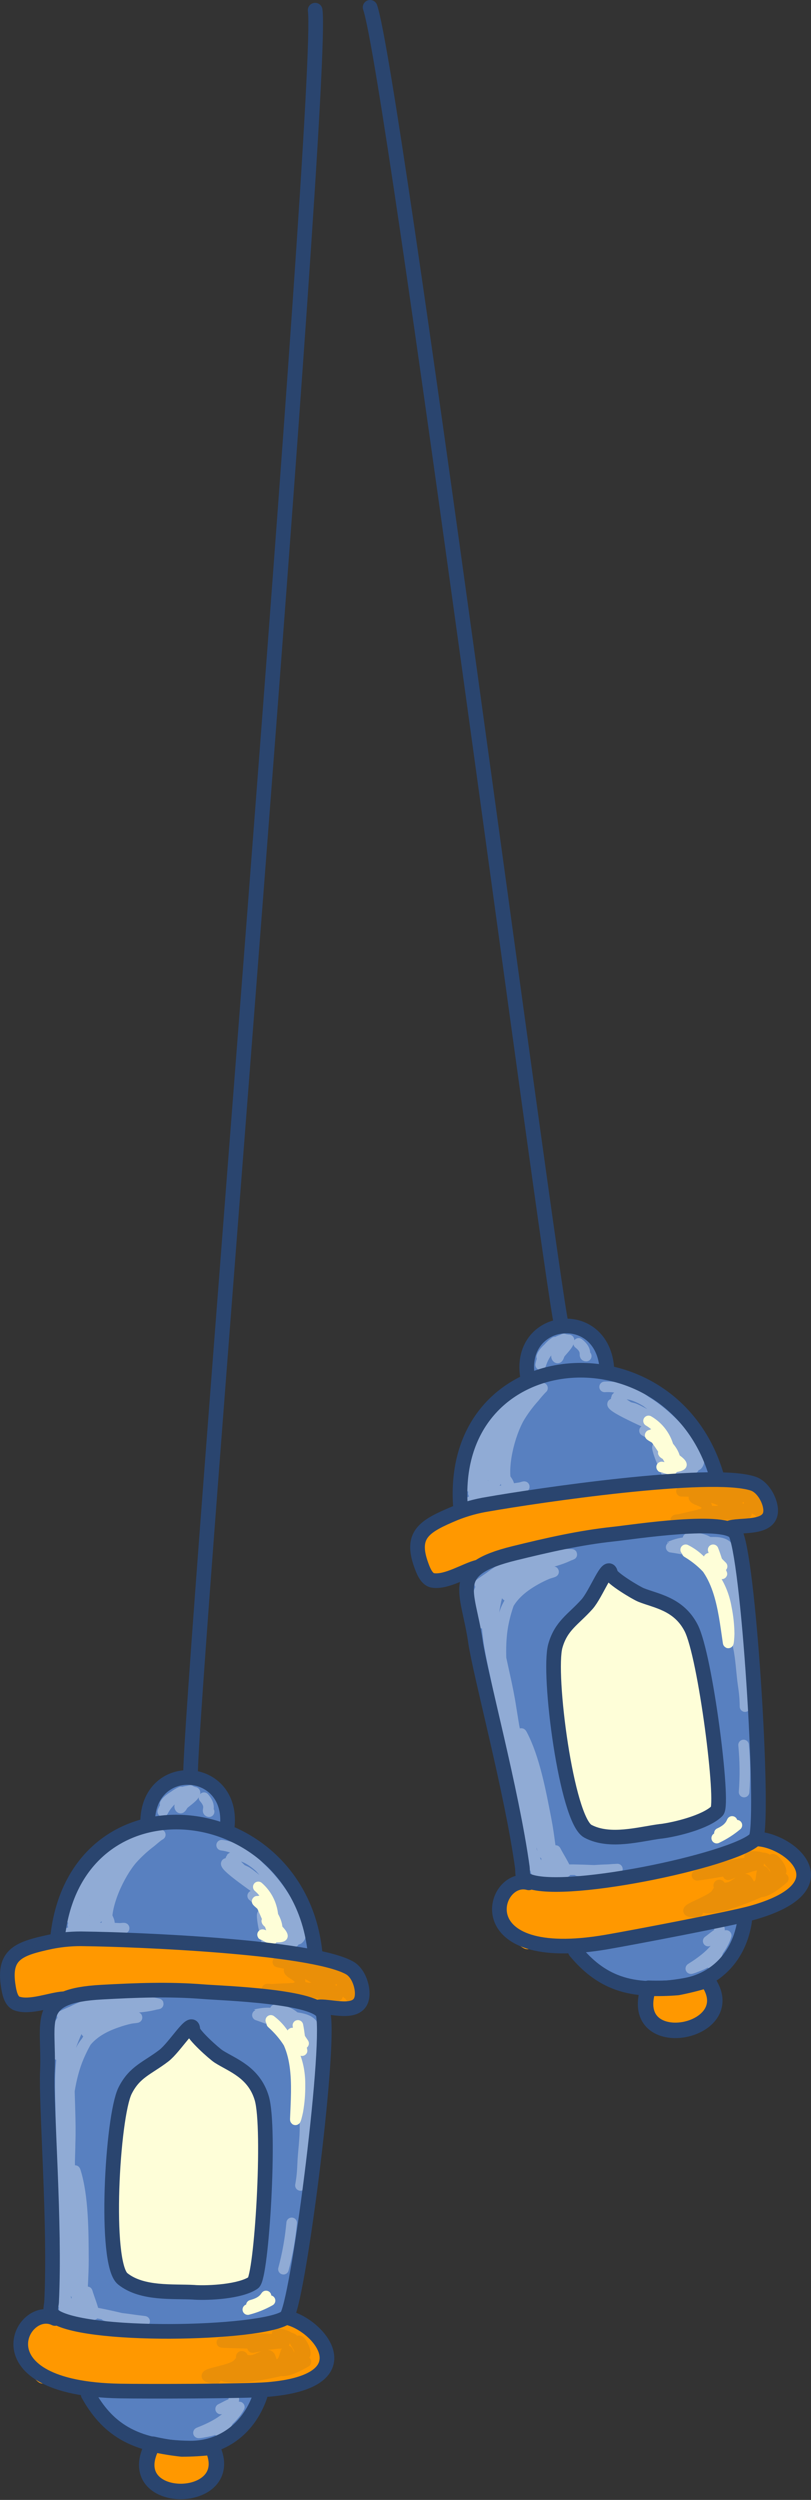 <?xml version="1.0" encoding="utf-8"?>
<svg xmlns="http://www.w3.org/2000/svg" width="319" height="983" viewBox="0 0 319 983" fill="none">
<rect x="0" y="0" width="319" height="983" fill="#333333" stroke="none"/>
<g clip-path="url(#clip0_310_220)">
<path fill-rule="evenodd" clip-rule="evenodd" d="M208.28 740.19C208.28 740.19 188.64 747.46 203.92 760.8C208.92 765.13 217 765.96 222.75 765.18C229.12 764.32 236.68 784.04 267.64 780.6C290.56 778.04 291.56 753.43 297.34 751.85C311.24 748.08 310.4 745.1 313.19 742.03C321.96 732.37 305.31 726.56 300.44 724.29C299.18 723.71 297.71 633.88 289.78 604.88C288.55 600.39 297.54 599.46 301.16 599.4C304.78 599.34 304.38 578.03 282.5 582.73C279.7 583.33 276.64 547.73 240.38 539.67C236.06 538.67 240.38 519.18 220.92 521.51C203.32 523.62 210.45 541.56 207.49 542.98C184.06 554.21 180.35 577.39 181.6 593.35C181.92 597.35 171.14 597.46 166.34 602.89C163.41 606.2 167 621.96 172.88 621.13C182.36 619.88 187.18 617.58 187.18 617.58L183.44 626.75L208.29 740.19H208.28Z" fill="#5880C0"/>
<path fill-rule="evenodd" clip-rule="evenodd" d="M207.92 739.88C207.92 739.88 188.29 747.16 203.56 760.49C208.56 764.83 216.64 765.66 222.39 764.88C228.76 764.02 291.2 753.12 296.99 751.55C310.88 747.77 310.04 744.8 312.83 741.73C321.6 732.07 304.95 726.25 300.09 723.99C299.48 723.7 277.99 732.4 255.58 736.36C232.18 740.49 207.92 739.88 207.92 739.88Z" fill="#FF9800"/>
<path fill-rule="evenodd" clip-rule="evenodd" d="M292.18 600.33C292.18 600.33 314.6 598.33 298.05 585.12C292.66 580.82 281.05 579.78 274.75 580.62C267.75 581.55 198.59 589.16 192.26 590.79C177.06 594.71 170.88 598.23 167.84 601.35C163.31 606 166.68 622.58 172.3 621.45C177.24 620.45 200.91 609.1 234.7 603.93C253.718 601.051 272.951 599.847 292.18 600.33Z" fill="#FF9800"/>
<path d="M191.31 621.24C190.31 625.02 190.13 628.86 189.71 632.73C189.54 634.32 188.98 639.07 189.08 637.47C189.3 633.7 192.23 623.1 191.49 622.47C190.02 621.2 188.24 626.23 188.15 626.88C187.64 630.55 189.01 634.73 189.98 638.29C190.1 638.73 189.49 636.47 189.06 633.5C188.729 630.301 189.286 627.073 190.67 624.17C191.95 621.32 194.09 619.57 196.67 617.92C197.67 617.25 200.86 615.28 199.98 616.17C197.38 618.83 192.3 620.95 188.98 622.76C187.73 623.44 191.25 621.07 192.42 620.27C194.498 618.678 196.694 617.247 198.99 615.99C200.23 615.335 201.552 614.847 202.92 614.54C199.2 619.54 196.48 623.14 195.1 629.37C194.59 631.69 194.27 634.05 193.82 636.37C193.64 637.3 193.3 640.11 193.21 639.16C191.73 622.51 196.21 621.29 208.53 614.39C210.53 613.25 216.99 609.06 219.29 609.3C219.63 609.3 217.93 610.51 213.89 612.59C211 614.07 208.03 614.59 205.09 615.8C204.53 616.03 206.55 616.04 211.53 615.27C214.651 614.794 217.721 614.028 220.7 612.98C221.776 612.597 222.831 612.156 223.86 611.66C224.19 611.51 225.22 611.24 224.86 611.2C220.681 610.97 216.495 611.54 212.53 612.88C207.8 614.28 200.83 615 197.19 618.65C187.41 628.46 192.65 648.25 195.09 659.87C196.61 667.12 197.59 674.38 199.36 681.59C199.824 683.799 200.425 685.976 201.16 688.11C201.55 689.25 202.39 692.67 202.46 691.47C203.59 672.47 191.76 653.95 193.69 634.85C193.81 633.75 194.3 636.98 194.51 638.06C195.06 640.75 195.36 643.48 195.87 646.17C197.46 654.66 199.71 662.96 201 671.52C201.24 673.07 202.07 678.19 202.32 679.66C202.53 680.89 203.2 684.58 203.01 683.34C200.63 668.07 193.33 649.65 198.53 634.07C200.48 628.22 205.1 624.35 210.31 621.37C211.923 620.442 213.593 619.617 215.31 618.9C216.06 618.58 218.4 618.02 217.58 618.01C212.638 617.986 207.857 619.764 204.13 623.01C202.39 624.53 198.94 627.81 199.28 627.32C201.47 624.16 204.33 621.75 207.28 619.26C208.16 618.52 209.06 617.79 209.95 617.06C210.55 616.55 212.44 615.13 211.79 615.57C209.09 617.43 206.45 619.37 203.79 621.3C202.5 622.24 198.43 624.55 199.98 624.19C202.084 623.646 204.077 622.739 205.87 621.51C206.81 620.92 209.58 619.08 208.57 619.51C202.36 622.33 199.5 631.4 198.16 637.51C194.37 654.71 200.89 678.89 205.16 695.89C206.95 703.07 208.39 710.33 210.24 717.49C210.92 720.14 211.98 722.69 212.83 725.29C213.19 726.41 214.1 729.83 213.89 728.67C211.89 717.78 208.61 707.1 207.14 696.13C206.71 692.96 206.22 689.83 205.71 686.67C205.46 685.1 204.53 680.5 205.28 681.91C210.28 691.23 212.78 705 214.81 715.41C215.45 718.7 215.91 722.06 216.36 725.41C216.67 727.68 216.65 727.52 216.99 729.62C217.1 730.33 217.65 732.37 217.33 731.73C212.6 722.17 208.93 711.87 204.43 702.15C202.866 698.83 201.714 695.33 201 691.73C200.76 690.49 200.22 686.73 200.22 688.01C200.22 698.19 204.88 709.37 207.54 719.18C208.268 722.279 208.816 725.418 209.18 728.58C209.45 730.41 209.75 732.3 210.18 734.11C210.206 734.192 210.226 734.275 210.24 734.36C209.85 732.91 207.42 726.71 208.24 725.68C208.63 725.18 208.75 726.83 208.99 727.41C209.93 729.71 210.77 732.07 211.84 734.32C211.84 734.32 213.47 737.2 213.49 737.19C215.36 734.93 214.94 730.3 214.95 727.65C214.95 724.82 214.95 724.99 214.82 722.33C214.82 721.97 214.62 720.96 214.82 721.25C216.36 723.54 216.48 728.5 217.25 731.25C217.64 732.66 218.35 737.36 218.61 735.95C218.803 734.214 218.857 732.465 218.77 730.72C218.77 729.72 218.22 726.93 218.63 727.81C219.32 729.29 222.63 734.5 222.75 735.81C222.85 736.81 215.98 736.64 215.38 736.6C214.78 736.56 211.54 736.47 210.87 735.86C210.2 735.25 212.63 735.86 213.51 735.86C214.964 735.883 216.416 735.979 217.86 736.15C218.66 736.24 221.01 736.82 220.24 736.59C212.91 734.42 232.42 735.41 233.24 735.43C234.95 735.43 226.39 735.61 228.1 735.64C231.43 735.7 234.7 735.32 238.02 735.21C239.08 735.21 240.14 735.11 241.2 735.03C241.73 735.03 243.33 734.88 242.8 734.97C237.679 735.879 232.458 736.087 227.28 735.59M209.93 547.69C195.47 548.31 188.15 572.94 188.54 584.69C188.412 583.957 188.349 583.214 188.35 582.47C188.305 580.985 188.352 579.499 188.49 578.02C188.794 574.283 189.87 570.65 191.65 567.35C194.376 562.184 198.17 557.657 202.78 554.07C203.21 553.75 210.94 549.62 207.92 549.51C195.92 549.08 183.1 573.45 184.75 584.51C184.75 584.57 186.75 580.51 186.75 580.51C187.63 578.37 188.26 576.11 188.94 573.91C189.24 572.91 189.94 570 189.87 571.01C189.62 574.62 188.69 578.43 188.28 582.06C188.16 583.06 188.1 584.06 187.97 585.06C187.89 585.63 187.43 587.26 187.7 586.76C192.2 577.95 193.38 568.46 199.04 560.01C201.04 557.01 202.7 554.47 205.53 552.29C206.694 551.414 207.906 550.603 209.16 549.86C209.44 549.69 210.23 549.13 210 549.36C203.205 556.187 198.191 564.58 195.4 573.8C195 575.13 193.4 581.06 194.18 581.93C194.69 582.5 194.68 580.5 194.94 579.79C195.63 577.88 196.36 575.98 197.04 574.07C197.42 572.99 197.75 569.7 198.04 570.79C198.85 573.37 197.65 576.79 197.98 579.55C198.2 581.4 201.04 583.3 199.92 584.78C198.04 587.27 193.15 588.1 190.33 588.86C188.71 589.3 187.1 589.75 185.51 590.27C185.42 590.27 185.18 590.4 185.25 590.35C187.781 588.934 190.157 587.259 192.34 585.35C194.28 583.48 195.34 582.44 195.09 582.63C193.58 583.75 188.32 587.71 186.2 587.16C186.2 587.16 187.2 578.25 187.76 579.02C191.34 583.78 189.28 586.94 195.1 586.46C197.38 586.28 199.6 585.75 201.84 585.37C202.74 585.23 203.64 585.12 204.54 584.98C205.08 584.89 206.6 584.34 206.16 584.67C204.82 585.67 200.49 587.51 199.58 585.06C196.82 577.63 200.51 563.73 204.42 557.15C206.095 554.414 208.02 551.84 210.17 549.46C211.128 548.243 212.145 547.075 213.22 545.96C213.22 545.96 213.45 545.8 213.38 545.81C212.052 546.239 210.755 546.76 209.5 547.37M218.26 527.76C216.298 529.11 214.742 530.97 213.76 533.14C213.27 534.14 212.36 537.55 212.76 536.46C213.675 533.517 215.41 530.894 217.76 528.9C218.541 528.264 219.385 527.712 220.28 527.25C220.75 526.98 222.23 526.25 221.76 526.58C219.967 527.644 218.264 528.855 216.67 530.2C216.05 530.73 214.32 532.4 214.8 531.75C215.785 530.532 216.993 529.514 218.36 528.75C219.607 527.941 221.005 527.393 222.47 527.14C222.92 527.08 223.83 526.56 223.83 527.01C223.83 528.59 221.15 531.01 220.26 532.28C219.88 532.81 219.66 534.33 219.17 533.9C217.46 532.38 224.05 527.69 224.03 527.66C222.25 524.33 214.03 530.36 213.09 533.5" stroke="#90ABD5" stroke-width="4.16" stroke-linecap="round" stroke-linejoin="round"/>
<path d="M237.82 545.34C247.47 544.71 255.28 551.53 261.87 557.79C267.5 563.14 272.3 568.07 271.4 568.4C269.85 568.97 265.13 565.07 263.81 564.22C260.01 561.74 242.71 554.78 241.01 552.32C240.46 551.52 243.01 552.32 243.94 552.5C244.36 552.57 248.75 553.64 249.04 553.72C252.32 554.61 278.96 569.98 274.39 575.94C273.76 576.78 272.73 574.66 271.93 573.99C267 569.81 262.93 564.4 257.86 560.45C254.92 558.17 242.17 550.01 242.27 549.88C248.71 541.01 277.08 568.71 273.22 574.3C270.97 577.53 264.33 578.47 261.16 576.13C260.52 575.66 258.16 569.13 258.65 569.05C260.49 568.77 263.4 571.18 264.79 572.16C265.79 572.91 269.13 574.81 267.91 574.42C265.57 573.68 263.59 571.93 261.69 570.42C261.09 569.96 259.35 568.52 259.92 569.01C260.92 569.92 263.59 573.01 263.03 571.77C261.97 569.36 259.26 566.77 257.38 564.9C256.193 563.964 254.893 563.181 253.51 562.57C259.531 565.989 265.341 569.766 270.91 573.88C271.03 573.97 272.84 575.1 272.84 575.11C271.84 577.04 268.07 577.67 266.06 578.22C264.85 578.55 261.06 579.03 262.32 578.79C265.786 578.044 269.302 577.556 272.84 577.33M227.6 528.23C231.52 531.23 229.26 533.23 230.6 533.23M270.6 604.95C276.89 604.15 280.6 606.54 283.37 611.81C283.49 612.04 283.85 612.72 283.71 612.5C282.07 610.01 278.15 605.93 274.65 606.08C272.86 606.16 277.88 607.84 279.05 609.21C279.983 610.391 280.826 611.642 281.57 612.95C282.05 613.73 283.25 616.2 282.98 615.32C282.23 612.87 277.66 609.25 279.98 608.22C281.66 607.49 285.49 611.68 285.21 609.87C285.1 609.09 283.63 607.4 284.37 607.67C290.24 609.74 291.37 628.67 291.96 633.73C292.31 636.75 292.46 639.79 292.41 642.83C292.41 643.52 292.6 645.55 292.41 644.88C289.96 634.88 287.59 624.61 286.65 614.34C286.54 613.14 286.65 608.34 285.65 607.65C282.27 605.22 277.41 607.55 274.18 605.6C272.64 604.67 278.04 606.12 279.24 607.45C281.12 609.53 282.14 612.57 283.36 615.07C286.47 621.46 287.87 628.32 288.99 635.29C289.54 638.7 289.82 642.09 290.1 645.52C290.093 645.657 290.093 645.793 290.1 645.93C289.81 635.52 286.79 621.93 279.22 614.16C276.806 611.827 273.778 610.229 270.49 609.55C267.6 608.86 263.26 608.29 263.29 608.28C285.49 598.35 287.29 632.95 290.42 647.59C291.49 652.59 291.6 657.65 292.34 662.68C292.61 664.46 292.82 666.21 292.94 668.01C293 669.01 293.08 671.95 293.04 670.96C292.94 668.62 292.8 638.05 292.04 649.12" stroke="#90ABD5" stroke-width="4.16" stroke-linecap="round" stroke-linejoin="round"/>
<path d="M280.51 609.39C281.73 612.39 282.51 615.65 283.82 618.58C284.82 620.88 279.99 609.32 280.63 611.75C281.06 613.4 285.13 616.83 283.78 615.75C280.78 613.45 277.07 611.24 279.78 614.01C281.09 615.35 281.65 617.16 282.35 618.85M255.1 558.72C257.111 559.89 258.859 561.461 260.235 563.337C261.612 565.212 262.587 567.351 263.1 569.62C263.1 569.77 263.55 571.53 263.54 571.54C263.28 571.54 258.64 566.33 258.02 565.83C257.4 565.33 255.07 564.15 255.91 564.34C259.7 565.19 264.14 568.97 265.33 572.81C265.77 574.23 259.66 571.01 261.14 571.21C262.31 571.37 267.73 574.63 268.04 575.89C268.21 576.59 263.31 577.22 262.57 577.18C261.83 577.14 259.57 576.67 260.32 576.88C260.42 576.88 264.21 577.99 264.32 577.88C266.39 576.05 251.13 556.93 258.87 566.81C259.559 567.764 260.177 568.767 260.72 569.81M289.85 717.69C287.534 719.64 284.98 721.29 282.25 722.6C282.15 722.65 281.82 722.83 281.93 722.76C283.573 721.804 285.063 720.608 286.35 719.21C286.947 718.241 287.487 717.24 287.97 716.21C287.05 718.5 285.19 719.83 282.97 720.85M269.71 609.39C283.04 616.13 284.41 632.46 286.39 645.8C286.56 646.91 286.79 643.58 286.81 642.46C286.763 639.023 286.395 635.598 285.71 632.23C284.01 622.56 278.64 615.46 270.29 610.4" stroke="#FEFED8" stroke-width="4.16" stroke-linecap="round" stroke-linejoin="round"/>
<path d="M292.48 686.15C293.081 692.303 293.148 698.496 292.68 704.66M282.98 758.49C283.31 762.15 283.36 767.74 280.56 770.63C276.13 775.19 284.02 765.55 284.98 762.84C285.19 762.27 285.44 761.71 285.64 761.12C285.75 760.79 285.43 761.8 285.3 762.12C283.65 766.18 280.3 770.67 276.12 772.49C274.78 773.08 270.71 774.66 271.96 773.89C275.53 771.67 283.76 766.1 283.57 760.74C283.57 760.48 278.38 765.53 281.64 761.65C284.14 758.65 279.64 762.5 278.56 763.25" stroke="#90ABD5" stroke-width="4.16" stroke-linecap="round" stroke-linejoin="round"/>
<path d="M231.23 744.1C223.83 744.76 216.76 743.86 209.39 744.1C207.03 744.18 205.98 745.1 204.5 747.01C203.75 747.96 201.8 750.91 202.8 750.22C207.08 747.22 208.34 746.53 213.89 746.78C215.904 746.875 217.909 747.112 219.89 747.49C214.67 747.8 208.52 744.1 203.65 747.49C201.83 748.75 201.41 751.49 201.54 753.49C201.671 754.656 201.881 755.812 202.17 756.95C201.7 754.6 200.7 751.45 201.64 749.07C202.16 747.75 205.11 747.07 204.43 745.87C203.94 744.99 199.57 746.5 198.99 747.24C193.94 753.64 206.5 765.01 207.54 764.36C208.58 763.71 201.61 753.55 208.48 749.36C209.66 748.63 206.63 751.69 206.6 753.08C206.632 754.137 206.873 755.176 207.309 756.139C207.745 757.102 208.367 757.969 209.14 758.69C209.58 759.16 210.47 760.59 210.6 759.96C211.12 757.38 209.9 754.53 210.88 751.81C211.564 750.309 212.528 748.951 213.72 747.81C212.53 749.93 210.58 752.09 211.51 754.7C213.32 759.7 217.38 761.34 222.22 762.19C223.755 762.444 225.305 762.595 226.86 762.64C227.41 762.64 229.05 762.89 228.51 762.79C225.91 762.26 223.24 762.06 220.6 761.79C219.72 761.69 221.53 762.64 220.78 762.66C219.173 762.692 217.565 762.608 215.97 762.41C215.09 762.32 216.97 762.29 221.77 762.33C224.914 762.48 228.065 762.33 231.18 761.88C232.43 761.65 236.18 760.88 234.89 761.01C231.915 761.218 228.926 760.982 226.02 760.31C224.95 760.06 223.9 759.79 222.83 759.57C222.4 759.48 221.15 759.46 221.56 759.31C226.02 757.76 232.56 758.98 237.42 758.14M182.47 600.61C177.68 603.84 178.02 607.25 179.28 611.9C179.45 612.53 178.53 610.8 178.28 610.18C177.777 608.956 177.686 607.601 178.02 606.32C178.71 604.19 181.87 601.71 181.72 601.65C176.38 599.18 167.72 605.34 168.66 611.38C169.1 613.442 170.281 615.271 171.98 616.52C172.81 617.14 171.88 614.44 171.98 613.41C172.094 611.566 172.516 609.754 173.23 608.05C173.83 606.672 174.617 605.383 175.57 604.22C175.928 603.752 176.319 603.311 176.74 602.9C174.54 605.74 172.86 608.24 174.74 611.75C175.738 613.681 177.349 615.225 179.32 616.14C179.39 616.14 179.61 616.26 179.53 616.24C178.23 615.89 175.41 613 175.72 613.65C176.5 615.3 177.9 615.97 179.6 616.43C182.52 617.21 177.21 614.31 176.6 613C174.02 607 180.84 602.07 185.71 600.26C187.38 599.64 189.04 598.98 190.71 598.35C191.51 598.04 193.96 597.46 193.1 597.35C190.35 597.05 187.17 598.04 184.54 598.75C183.48 599.03 180.41 600.1 181.33 599.49C185.25 596.9 190.66 596.14 195.23 595.18C197.59 594.69 199.9 594.05 202.23 593.36L202.48 593.28C197.7 594.28 185.73 595.47 182.23 599.78C177.58 605.49 181.98 613.23 175.3 616" stroke="#FF9800" stroke-width="4.16" stroke-linecap="round" stroke-linejoin="round"/>
<path d="M272.38 586.52C277.77 586.73 282.79 588.35 288.08 589.02C288.51 589.08 293.35 589.29 293.35 589.27C293.22 588.2 287.22 587.96 286.43 587.93C285.43 587.93 282.75 588.59 283.43 587.85C284.71 586.47 287.9 586.85 289.56 587.16C298.36 588.78 294.81 595.8 286.44 595.55C283.68 595.47 280.92 595.4 278.15 595.46C267.52 595.67 288.56 595.31 290.23 595.21C291.33 595.14 294.29 595.66 293.53 594.85C290.9 592.05 286.6 590.85 283.02 589.73C281.97 589.4 278.78 588.61 279.88 588.73C280.06 588.73 287.17 591.45 286.88 591.73C283.73 595.44 276.49 594.05 281.4 594.22C282.14 594.22 279.98 594.58 279.26 594.73C275.26 595.58 271.41 596.41 267.5 597.42C266.95 597.56 265.42 597.5 265.86 597.85C267.14 598.85 277.06 596.21 277.93 593.7C279.12 590.31 273.31 590.17 272.93 588.79C272.84 588.47 277.15 587.67 277.41 587.62C280.69 587.07 299.75 584.23 297.41 593.34C297.06 594.73 296.76 590.48 295.92 589.34C294.17 586.91 291.02 586.28 288.22 585.99C283.83 585.54 279.5 586.2 275.12 586.38C272.05 586.5 267.79 586.38 268.05 586.38C271.28 585.98 307.16 579.31 298.72 594.68M294.84 729.99C295.15 729.99 298.78 729.82 299.74 730.65C300.27 731.1 291.26 735.31 290.62 735.55C289.27 736.03 285.34 737.74 286.62 737.03C289.13 735.62 292.26 734.98 294.97 734.03C296.04 733.66 299.27 733.11 298.16 732.87C291 731.34 281.26 735.52 274.36 737.31C273.26 737.59 276.62 737.05 277.74 736.89C279.79 736.59 281.82 736.21 283.86 735.89C289.86 735.05 294.67 731.58 299.58 730.58C301.91 730.1 303.85 733.2 302.18 731.4C300.67 729.78 307.35 737.92 307.26 735.7C307.18 733.91 303.56 729.7 303.91 731.49C304.91 736.41 307.28 738.83 301.36 742.1C299.212 743.145 296.936 743.905 294.59 744.36C292.97 744.76 288.16 746.14 289.73 745.57C292.52 744.57 296.84 743.16 298.73 740.57C299.73 739.26 299.26 734.77 300.36 735.97C303.36 739.3 298.72 743.36 295.74 744.15C294.43 744.5 291.43 746.04 291.74 744.72C291.96 743.72 293.38 742.49 292.43 743.19C288.84 745.84 284.33 746.63 280.05 747.53C278.517 747.829 277.004 748.223 275.52 748.71C276.66 753.77 296.62 745.18 300.72 743.13C302.274 742.401 303.777 741.569 305.22 740.64C306.13 740.01 308.82 738.08 307.98 738.8C298.67 746.8 296.72 744.21 293.98 739.53C292.72 737.35 289.33 741.53 286.89 742.11C282.78 743.11 282.15 740.97 283.07 741.23C283.99 741.49 281.61 744.88 281.43 745.07C278.07 748.53 264.43 751.93 274.43 751.91" stroke="#EA8F08" stroke-width="4.16" stroke-linecap="round" stroke-linejoin="round"/>
<path d="M208 740.36C193.78 736.36 182.61 773.18 238.43 763.65C248.65 761.9 286.63 754.65 295.19 752.34C332.19 742.23 311.48 724.34 298.56 723.14M187.97 616.2C183.2 617.35 175.61 622.35 170.2 621.43C167.72 621.01 166.38 617.29 165.71 615.43C161.33 603.33 166.94 600.08 178.9 595.06C183.12 593.365 187.518 592.154 192.01 591.45C210.4 588.21 279.6 577.88 296.2 583.37C299.59 584.49 301.97 588.44 302.78 591.49C305.48 601.68 292.3 599.3 287.3 600.67M187 645.42C189 658.88 201.32 704.2 205.46 734.28C205.61 735.38 205.35 738.28 206.57 739.01C218.28 746.44 289.19 731.44 297.17 723.01C300.88 719.12 294.99 616.83 289.47 603.22C286.74 596.47 248.41 602.5 241.41 603.22C228.08 604.63 215.25 607.58 202.27 610.77C176 617.23 184.08 625.3 187 645.35V645.42Z" stroke="#2A456F" stroke-width="5.76" stroke-linecap="round" stroke-linejoin="round"/>
<path fill-rule="evenodd" clip-rule="evenodd" d="M259.95 720.08C251.65 721.14 239.95 724.68 231.26 720.08C222.84 715.62 215.36 658.03 218.45 647.16C220.73 639.16 225.45 636.88 230.88 630.83C234.54 626.74 239.31 613.71 240.17 618.71C240.49 620.54 250.17 626.37 252.17 627.17C257.99 629.52 266.92 630.58 271.84 640.1C277.49 651.04 284.84 709.29 282.06 712.1C277.65 716.51 265.55 719.4 259.98 720.1L259.95 720.08Z" fill="#FEFED8" stroke="#2A456F" stroke-width="5.76" stroke-linecap="round" stroke-linejoin="round"/>
<path d="M181.18 593.18C175.7 526.67 264.29 519.66 281.91 580.46M207.65 542.23C202.78 517.31 237.45 513.06 238.74 538.67M220.85 521.29C215.3 494.8 154.48 28.48 145.58 2.88M226.3 767.26C235.74 778.56 247.4 784.7 269.74 780.6C281.33 778.48 290.74 769.6 292.88 755.45" stroke="#2A456F" stroke-width="5.76" stroke-linecap="round" stroke-linejoin="round"/>
<path fill-rule="evenodd" clip-rule="evenodd" d="M255.04 781.8C246.2 808.64 293.33 799.4 278.11 778.64C274.303 779.816 270.434 780.781 266.52 781.53C262.702 781.839 258.869 781.93 255.04 781.8Z" fill="#FF9800" stroke="#2A456F" stroke-width="6.08" stroke-linecap="round" stroke-linejoin="round"/>
<path fill-rule="evenodd" clip-rule="evenodd" d="M21.97 911.54C21.97 911.54 1.32 915.05 13.87 930.98C17.95 936.17 25.76 938.49 31.55 938.79C37.97 939.12 41.74 959.91 72.8 962.26C95.8 964 101.35 940 107.33 939.52C121.68 938.39 121.41 935.31 124.71 932.81C135.12 924.94 119.84 916.14 115.48 913.01C114.37 912.21 129.55 823.71 127.14 793.74C126.77 789.09 135.77 789.85 139.34 790.46C142.91 791.07 146.46 770.06 124.09 770.62C121.23 770.7 124.83 735.14 90.69 720.49C86.62 718.75 94.48 700.36 74.94 699.04C57.25 697.86 60.94 716.8 57.75 717.65C32.65 724.34 24.7 746.44 22.97 762.35C22.54 766.35 11.97 764.44 6.21 768.89C2.72 771.6 3.32 787.75 9.26 788.03C18.82 788.48 23.96 787.15 23.96 787.15L18.58 795.46L21.97 911.54Z" fill="#5880C0"/>
<path fill-rule="evenodd" clip-rule="evenodd" d="M21.67 911.19C21.67 911.19 1.03 914.7 13.57 930.63C17.65 935.82 25.46 938.13 31.25 938.43C37.67 938.77 101.05 939.64 107.03 939.17C121.38 938.03 121.11 934.95 124.42 932.45C134.83 924.59 119.54 915.79 115.19 912.66C114.64 912.27 91.91 916.83 69.19 916.56C45.47 916.29 21.7 911.19 21.7 911.19H21.67Z" fill="#FF9800"/>
<path fill-rule="evenodd" clip-rule="evenodd" d="M130.31 789.66C130.31 789.66 152.71 791.84 138.9 775.8C134.4 770.58 123.16 767.41 116.84 767.06C109.84 766.68 40.41 761.33 33.89 761.76C18.23 762.76 11.5 765.1 7.89 767.61C2.59 771.34 2.82 788.25 8.55 788.19C13.55 788.13 38.96 781.36 73.12 782.54C92.342 783.238 111.465 785.621 130.27 789.66H130.31Z" fill="#FF9800"/>
<path d="M27.35 791.52C25.835 795.086 24.598 798.763 23.65 802.52C23.19 804.05 21.76 808.61 22.15 807.06C23.07 803.4 27.91 793.52 27.3 792.74C26.1 791.22 23.41 795.83 23.2 796.46C22.02 799.97 22.6 804.33 22.89 808.01C22.89 808.46 22.74 806.13 22.89 803.14C23.155 799.93 24.304 796.856 26.21 794.26C27.99 791.7 30.42 790.38 33.27 789.26C34.43 788.79 37.88 787.44 36.86 788.15C33.8 790.29 28.42 791.43 24.8 792.59C23.45 793.02 27.35 791.35 28.64 790.78C30.977 789.588 33.404 788.585 35.9 787.78C37.238 787.373 38.623 787.137 40.02 787.08C35.44 791.33 32.1 794.34 29.6 800.2C28.66 802.39 27.9 804.65 27.03 806.87C26.68 807.75 25.83 810.44 25.92 809.5C27.55 792.86 32.16 792.5 45.56 788C47.79 787.25 54.86 784.33 57.08 785C57.41 785.09 55.52 785.94 51.17 787.23C48.05 788.15 45.03 788.14 41.92 788.75C41.33 788.87 43.32 789.26 48.35 789.42C51.507 789.537 54.668 789.353 57.79 788.87C58.919 788.698 60.037 788.464 61.14 788.17C61.49 788.08 62.55 788 62.2 787.9C58.135 786.898 53.916 786.681 49.77 787.26C44.86 787.76 37.88 787.18 33.63 790.09C22.2 797.91 23.68 818.33 23.92 830.2C24.07 837.61 23.69 844.93 24.09 852.34C24.14 854.596 24.328 856.847 24.65 859.08C24.83 860.27 25.01 863.79 25.31 862.62C29.94 844.15 21.75 823.77 27.19 805.36C27.5 804.3 27.39 807.56 27.4 808.67C27.4 811.41 27.23 814.15 27.23 816.89C27.23 825.53 27.88 834.1 27.57 842.75C27.57 844.31 27.39 849.5 27.36 850.99C27.36 852.24 27.36 855.99 27.36 854.74C27.86 839.29 24.09 819.84 32.1 805.49C35.1 800.1 40.35 797.15 46.03 795.2C47.77 794.584 49.547 794.077 51.35 793.68C52.14 793.51 54.55 793.39 53.75 793.23C48.889 792.299 43.856 793.17 39.59 795.68C37.59 796.85 33.59 799.43 34.03 799.02C36.77 796.32 40.03 794.48 43.35 792.58C44.35 792 45.35 791.46 46.35 790.9C47.062 790.562 47.757 790.189 48.43 789.78C45.43 791.11 42.43 792.53 39.51 793.93C38.07 794.61 33.64 796.13 35.23 796.06C37.397 795.914 39.522 795.393 41.51 794.52C42.51 794.12 45.61 792.82 44.51 793.09C37.88 794.71 33.4 803.09 30.94 808.84C24.03 825.04 25.94 850.01 26.94 867.51C27.38 874.89 27.45 882.3 27.94 889.67C28.12 892.41 28.69 895.11 29.04 897.82C29.19 898.99 29.45 902.52 29.46 901.34C29.53 890.26 28.27 879.16 28.86 868.11C29.03 864.91 29.13 861.75 29.21 858.55C29.21 856.96 29.21 852.27 29.67 853.79C32.82 863.87 32.76 877.87 32.82 888.48C32.82 891.83 32.67 895.21 32.5 898.56C32.38 900.84 32.39 900.68 32.33 902.81C32.33 903.52 32.47 905.63 32.28 904.95C29.41 894.68 27.71 883.87 25.09 873.48C24.167 869.929 23.683 866.279 23.65 862.61C23.65 861.34 23.81 857.61 23.58 858.8C21.67 868.8 24.19 880.66 24.99 890.8C25.159 893.978 25.142 897.164 24.94 900.34C24.86 902.19 24.81 904.1 24.94 905.96C24.94 906.05 24.94 906.31 24.94 906.22C24.83 904.73 23.59 898.22 24.57 897.32C25.05 896.9 24.86 898.54 24.99 899.15C25.48 901.59 25.87 904.07 26.51 906.47C26.51 906.47 27.58 909.61 27.59 909.6C29.85 907.73 30.3 903.09 30.8 900.49C31.33 897.71 31.25 897.88 31.66 895.25C31.72 894.89 31.72 893.86 31.86 894.19C32.96 896.72 32.15 901.62 32.4 904.46C32.53 905.92 32.4 910.67 32.86 909.34C33.373 907.666 33.755 905.954 34 904.22C34.15 903.22 34.15 900.4 34.39 901.34C34.8 902.92 37.08 908.65 36.97 909.95C36.88 910.95 30.15 909.5 29.57 909.35C28.99 909.2 25.83 908.52 25.28 907.79C24.73 907.06 27.02 908.07 27.88 908.25C29.21 908.53 30.78 908.92 32.1 909.34C32.87 909.58 35.1 910.58 34.36 910.21C27.56 906.73 46.55 911.32 47.36 911.49C49.03 911.85 40.59 910.39 42.27 910.74C45.53 911.41 48.82 911.64 52.1 912.15C53.15 912.31 54.2 912.44 55.25 912.56C55.78 912.62 57.37 912.82 56.84 912.8C51.637 912.748 46.466 911.985 41.47 910.53M59.27 722.68C44.94 720.61 33.18 743.45 31.39 755.04C31.409 754.295 31.485 753.553 31.62 752.82C31.862 751.354 32.196 749.904 32.62 748.48C33.611 744.864 35.341 741.493 37.7 738.58C41.334 734.002 45.902 730.252 51.1 727.58C51.58 727.34 59.95 724.72 57 724.05C45.31 721.41 28.17 742.98 27.73 754.18C27.73 754.25 30.45 750.62 30.47 750.59C31.73 748.66 32.76 746.59 33.85 744.52C34.32 743.62 35.55 740.85 35.3 741.84C34.38 745.33 32.76 748.9 31.68 752.4C31.38 753.4 31.13 754.4 30.81 755.32C30.63 755.86 29.88 757.38 30.23 756.93C36.29 749.12 39.23 740 46.34 732.75C48.83 730.22 50.96 727.99 54.15 726.37C55.451 725.727 56.786 725.156 58.15 724.66C58.45 724.55 59.34 724.14 59.06 724.32C51.119 729.76 44.636 737.067 40.18 745.6C39.53 746.84 36.86 752.36 37.47 753.37C37.87 754.01 38.23 752.05 38.61 751.37C39.61 749.62 40.72 747.89 41.74 746.14C42.32 745.14 43.25 741.98 43.38 743.14C43.69 745.82 41.88 748.97 41.7 751.73C41.57 753.58 44.01 755.98 42.63 757.23C40.32 759.32 35.37 759.23 32.45 759.46C30.78 759.59 29.11 759.73 27.45 759.95C27.36 759.95 27.1 760.02 27.18 759.95C29.928 759.031 32.572 757.828 35.07 756.36C36.177 755.696 37.248 754.975 38.28 754.2C36.59 755.02 30.69 757.94 28.71 757.01C28.65 757.01 31.32 748.43 31.71 749.3C34.34 754.64 31.71 757.36 37.54 757.97C39.82 758.21 42.09 758.1 44.37 758.15C45.28 758.15 46.18 758.24 47.09 758.26C47.64 758.26 49.24 758.02 48.74 758.26C47.24 758.97 42.65 760.01 42.21 757.43C40.87 749.62 47.07 736.64 52.14 730.9C54.291 728.522 56.658 726.35 59.21 724.41C60.42 723.47 61.55 722.35 62.85 721.53C62.92 721.53 63.11 721.42 63.04 721.42C61.66 721.597 60.294 721.868 58.95 722.23M71.18 704.62C69.003 705.584 67.13 707.122 65.76 709.07C65.09 710.01 63.57 713.15 64.15 712.15C65.589 709.429 67.77 707.172 70.44 705.64C71.329 705.162 72.264 704.773 73.23 704.48C73.74 704.31 75.31 703.91 74.81 704.11C72.848 704.817 70.948 705.686 69.13 706.71C68.43 707.12 66.41 708.44 67.01 707.89C68.189 706.891 69.546 706.124 71.01 705.63C72.383 705.065 73.856 704.786 75.34 704.81C75.79 704.81 76.79 704.49 76.7 704.94C76.4 706.48 73.33 708.39 72.22 709.45C71.75 709.9 71.22 711.35 70.85 710.84C69.44 709.03 76.79 705.64 76.78 705.61C75.65 702.01 66.41 706.41 64.95 709.32" stroke="#90ABD5" stroke-width="4.16" stroke-linecap="round" stroke-linejoin="round"/>
<path d="M87.18 725.55C96.77 726.73 103.18 734.87 108.5 742.25C113.04 748.54 116.84 754.25 115.9 754.44C114.27 754.72 110.35 750.01 109.22 748.92C105.95 745.79 90.22 735.73 89.02 733.01C88.63 732.11 90.95 733.39 91.87 733.73C92.26 733.87 96.38 735.73 96.65 735.87C99.71 737.35 123.04 757.39 117.44 762.41C116.66 763.11 116.05 760.84 115.39 760.03C111.31 755.03 108.33 748.95 104.07 744.12C101.61 741.33 90.59 730.95 90.71 730.84C98.71 723.32 121.43 755.84 116.59 760.57C113.79 763.33 107.08 763.02 104.4 760.13C103.86 759.55 102.74 752.7 103.25 752.72C105.11 752.78 107.53 755.72 108.71 756.91C109.6 757.84 112.48 760.32 111.35 759.71C109.2 758.55 107.58 756.46 105.97 754.71C105.47 754.15 104.03 752.4 104.5 752.99C105.36 754.08 107.36 757.63 107.05 756.28C106.44 753.71 104.27 750.66 102.77 748.48C101.772 747.344 100.637 746.336 99.39 745.48C104.671 749.957 109.68 754.745 114.39 759.82C114.49 759.93 116.06 761.38 116.05 761.39C114.73 763.11 110.89 763.03 108.82 763.19C107.56 763.29 103.82 763.06 105.04 763.05C108.581 762.963 112.124 763.137 115.64 763.57M80.25 706.88C83.54 710.59 80.96 712.09 82.25 712.38M108.25 790.27C114.58 790.66 117.78 793.69 119.53 799.39C119.61 799.63 119.83 800.39 119.73 800.13C118.59 797.38 115.48 792.64 112.03 792.13C110.25 791.88 114.87 794.46 115.77 796.01C116.463 797.348 117.058 798.735 117.55 800.16C117.88 801.02 118.55 803.67 118.5 802.76C118.21 800.21 114.4 795.76 116.9 795.23C118.68 794.82 121.66 799.64 121.73 797.82C121.73 797.03 120.63 795.1 121.31 795.5C126.69 798.62 124.25 817.5 123.94 822.5C123.718 825.524 123.3 828.53 122.69 831.5C122.56 832.17 122.37 834.2 122.33 833.5C121.78 823.21 121.33 812.68 122.33 802.41C122.44 801.22 123.45 796.56 122.6 795.67C119.73 792.67 114.52 794.04 111.71 791.52C110.37 790.32 115.4 792.74 116.34 794.28C117.8 796.67 118.24 799.85 118.97 802.53C120.84 809.39 120.97 816.39 120.76 823.44C120.67 826.89 120.31 830.27 119.94 833.7C119.94 833.84 119.88 834.25 119.94 834.11C121.59 823.83 121.14 809.89 115.14 800.87C113.204 798.128 110.526 795.994 107.42 794.72C104.7 793.51 100.55 792.15 100.58 792.14C124.23 786.5 119.58 820.83 119.95 835.8C120.07 840.91 119.24 845.9 119.04 850.99C118.97 852.78 118.86 854.55 118.64 856.33C118.52 857.33 118.04 860.23 118.19 859.25C118.53 856.93 124.06 826.87 121.19 837.6" stroke="#90ABD5" stroke-width="4.16" stroke-linecap="round" stroke-linejoin="round"/>
<path d="M117.18 796.41C117.82 799.58 118.02 802.94 118.73 806.05C119.28 808.5 116.73 796.25 116.86 798.75C116.98 800.46 120.34 804.57 119.2 803.3C116.68 800.48 113.45 797.63 115.6 800.86C116.6 802.41 116.85 804.3 117.23 806.08M101.6 741.95C103.353 743.471 104.773 745.339 105.771 747.435C106.769 749.53 107.324 751.81 107.4 754.13C107.4 754.29 107.48 756.13 107.48 756.13C107.21 756.13 103.63 750.13 103.11 749.5C102.59 748.87 100.52 747.3 101.31 747.64C104.88 749.17 108.54 753.72 109 757.71C109.17 759.19 103.76 754.89 105.18 755.37C106.3 755.74 111.02 759.95 111.1 761.24C111.1 761.96 106.2 761.67 105.48 761.5C104.76 761.33 102.66 760.44 103.33 760.78C103.42 760.78 106.94 762.59 107.05 762.52C109.43 761.11 97.97 739.52 103.75 750.64C104.253 751.701 104.677 752.797 105.02 753.92M106.22 904.63C103.584 906.122 100.768 907.271 97.84 908.05C97.73 908.05 97.38 908.2 97.49 908.15C99.279 907.511 100.964 906.611 102.49 905.48C103.258 904.629 103.976 903.734 104.64 902.8C103.31 904.88 101.24 905.8 98.88 906.44M106.52 794.44C118.36 803.54 116.68 819.83 116.16 833.31C116.16 834.44 116.95 831.2 117.16 830.1C117.757 826.717 118.035 823.285 117.99 819.85C118.1 810.03 114.15 802.06 106.88 795.54" stroke="#FEFED8" stroke-width="4.16" stroke-linecap="round" stroke-linejoin="round"/>
<path d="M114.73 874.06C114.178 880.216 113.094 886.312 111.49 892.28M91.98 943.38C91.63 947.04 90.64 952.54 87.35 954.86C82.15 958.53 91.7 950.51 93.14 948.03C93.45 947.5 93.8 947.03 94.14 946.46C93.992 946.778 93.822 947.086 93.63 947.38C91.25 951.06 87.08 954.84 82.68 955.87C81.25 956.2 76.97 957 78.33 956.47C82.26 954.95 91.33 951 92.18 945.7C92.18 945.45 86.18 949.44 90.11 946.24C93.11 943.77 87.99 946.7 86.79 947.24" stroke="#90ABD5" stroke-width="4.16" stroke-linecap="round" stroke-linejoin="round"/>
<path d="M43.8 919.64C36.41 918.92 29.62 916.73 22.34 915.58C20 915.21 18.8 915.92 16.99 917.52C16.08 918.33 13.62 920.86 14.73 920.37C19.48 918.23 20.85 917.76 26.27 919.05C28.235 919.519 30.166 920.121 32.05 920.85C26.87 920.2 21.51 915.42 16.11 917.85C14.11 918.75 13.16 921.36 12.92 923.38C12.84 924.552 12.84 925.728 12.92 926.9C12.92 924.5 12.5 921.22 13.86 919.06C14.61 917.86 17.63 917.77 17.19 916.43C16.88 915.43 12.3 916.15 11.59 916.77C5.44 922.12 15.68 935.62 16.83 935.18C17.98 934.74 13 923.45 20.53 920.61C21.83 920.11 18.28 922.61 17.99 923.92C17.822 924.966 17.864 926.035 18.113 927.065C18.362 928.095 18.813 929.066 19.44 929.92C19.79 930.46 20.44 932.03 20.64 931.44C21.64 929 20.96 925.97 22.44 923.44C23.387 922.09 24.581 920.933 25.96 920.03C24.41 921.89 22.09 923.65 22.52 926.39C23.36 931.67 27.05 934 31.65 935.74C33.113 936.272 34.61 936.706 36.13 937.04C36.67 937.17 38.24 937.69 37.72 937.49C35.26 936.49 32.72 935.8 30.13 935.04C29.29 934.79 30.89 936.04 30.13 935.94C28.546 935.663 26.982 935.279 25.45 934.79C24.6 934.54 26.45 934.87 31.16 935.79C34.22 936.532 37.344 936.977 40.49 937.12C41.76 937.12 45.55 937.12 44.29 936.95C41.328 936.612 38.436 935.826 35.71 934.62C34.71 934.18 33.71 933.72 32.71 933.3C32.31 933.14 31.08 932.88 31.51 932.82C36.18 932.12 42.39 934.53 47.32 934.6M22.53 769.6C17.22 771.88 16.93 775.3 17.3 780.1C17.3 780.75 16.77 778.88 16.68 778.23C16.405 776.934 16.567 775.584 17.14 774.39C18.21 772.39 21.77 770.58 21.64 770.48C16.85 767.07 7.21 771.48 7 777.62C7.051 779.729 7.873 781.746 9.31 783.29C10.01 784.05 9.59 781.23 9.87 780.23C10.328 778.452 11.078 776.762 12.09 775.23C12.933 773.985 13.942 772.861 15.09 771.89C15.527 771.496 15.995 771.138 16.49 770.82C13.8 773.2 11.68 775.35 12.9 779.15C13.521 781.23 14.816 783.045 16.58 784.31C16.64 784.31 16.84 784.48 16.77 784.45C15.56 783.86 13.32 780.45 13.5 781.19C13.745 781.981 14.171 782.705 14.744 783.303C15.316 783.902 16.02 784.36 16.8 784.64C19.53 785.96 14.8 782.12 14.54 780.73C13.11 774.34 20.73 770.73 25.84 769.9C27.6 769.6 29.36 769.26 31.12 768.9C31.96 768.75 34.47 768.63 33.65 768.39C30.99 767.59 27.65 767.97 24.97 768.18C23.88 768.26 20.67 768.74 21.68 768.31C26.02 766.49 31.47 766.75 36.14 766.66C38.55 766.66 40.94 766.4 43.33 766.15H43.6C38.72 766.23 26.73 765.2 22.49 768.78C16.86 773.53 19.76 781.95 12.67 783.43" stroke="#FF9800" stroke-width="4.16" stroke-linecap="round" stroke-linejoin="round"/>
<path d="M113.45 772.43C118.71 773.63 123.34 776.15 128.45 777.8C128.86 777.94 133.58 779.04 133.58 779.02C133.66 777.94 127.8 776.59 127.03 776.42C126.03 776.19 123.29 776.42 124.1 775.79C125.61 774.67 128.67 775.63 130.24 776.24C138.6 779.47 133.8 785.7 125.62 783.91C122.92 783.32 120.22 782.74 117.5 782.28C107.01 780.52 127.76 784.07 129.41 784.28C130.51 784.42 133.32 785.48 132.73 784.55C130.65 781.31 126.66 779.33 123.34 777.55C122.34 777.03 119.34 775.66 120.44 775.97C120.62 776.02 127.11 779.97 126.81 780.22C123.02 783.29 116.17 780.58 120.96 781.66C121.68 781.82 119.5 781.74 118.76 781.76C114.76 781.86 110.76 781.95 106.76 782.22C106.19 782.22 104.7 781.91 105.06 782.34C106.13 783.58 116.37 782.8 117.7 780.5C119.5 777.39 113.81 776.17 113.7 774.74C113.7 774.41 118.05 774.42 118.31 774.43C121.64 774.49 140.89 775.24 136.91 783.76C136.3 785.06 136.8 780.82 136.19 779.52C134.92 776.8 131.95 775.6 129.25 774.8C125.02 773.54 120.63 773.39 116.25 772.8C113.25 772.35 109.04 771.47 109.3 771.48C112.55 771.68 149.05 771.78 137.91 785.32M109 917.57C109.3 917.64 112.9 918.13 113.69 919.12C114.13 919.67 104.49 922.12 103.82 922.25C102.4 922.47 98.22 923.42 99.58 922.96C102.3 922.04 105.5 921.96 108.33 921.56C109.45 921.4 112.73 921.46 111.69 921.02C104.93 918.19 94.58 920.49 87.48 921.02C86.35 921.09 89.74 921.18 90.88 921.23C92.94 921.31 95.01 921.32 97.07 921.42C103.07 921.71 108.48 919.19 113.49 919.12C115.88 919.12 117.21 922.48 115.9 920.41C114.72 918.53 119.78 927.77 120.09 925.57C120.35 923.8 117.56 919.03 117.58 920.82C117.58 925.82 119.53 928.66 113.11 930.76C110.808 931.402 108.43 931.739 106.04 931.76C104.37 931.85 99.39 932.31 101.04 932.04C103.97 931.57 108.47 931.04 110.8 928.81C111.98 927.7 112.39 923.21 113.25 924.59C115.62 928.43 110.25 931.59 107.19 931.77C105.84 931.87 102.61 932.83 103.13 931.58C103.54 930.58 105.13 929.69 104.13 930.21C100.13 932.15 95.52 932.08 91.13 932.21C89.568 932.214 88.008 932.321 86.46 932.53C86.64 937.71 107.85 932.97 112.26 931.72C113.922 931.292 115.552 930.75 117.14 930.1C118.14 929.65 121.14 928.25 120.19 928.8C109.57 934.93 108.13 932.04 106.33 926.93C105.5 924.56 101.4 928.04 98.89 928.15C94.67 928.34 94.44 926.15 95.3 926.58C96.16 927.01 93.19 929.9 92.97 930.05C89.03 932.83 74.97 933.64 84.79 935.47" stroke="#EA8F08" stroke-width="4.16" stroke-linecap="round" stroke-linejoin="round"/>
<path d="M21.63 911.66C8.4 905.11 -9.37 939.2 47.21 940.18C57.59 940.36 96.21 940.3 105.09 939.59C143.37 936.53 126.3 915.07 113.81 911.53M25.01 785.94C20.11 786.19 11.73 789.69 6.58 787.78C4.22 786.91 3.58 783 3.28 781.07C1.22 768.37 7.34 766.22 20.01 763.51C24.473 762.622 29.022 762.246 33.57 762.39C52.24 762.61 122.15 765.3 137.45 773.77C140.58 775.5 142.18 779.77 142.45 782.97C143.21 793.48 130.7 788.7 125.54 789.12M18.63 814.47C18.06 828.07 21.8 874.89 20.29 905.22C20.23 906.33 19.45 909.08 20.51 910.07C30.64 919.55 103.1 917.96 112.51 911.2C116.87 908.06 130.05 806.45 127.15 792.06C125.72 784.91 86.94 783.73 79.92 783.16C66.56 782.08 53.41 782.6 40.06 783.33C13.06 784.8 19.49 794.23 18.64 814.47H18.63Z" stroke="#2A456F" stroke-width="5.76" stroke-linecap="round" stroke-linejoin="round"/>
<path fill-rule="evenodd" clip-rule="evenodd" d="M76.48 901.36C68.12 900.87 55.92 902.17 48.28 896.06C40.83 890.12 44.16 832.15 49.21 822.06C52.94 814.6 58.01 813.25 64.46 808.31C68.81 804.98 75.92 793.06 75.83 798.13C75.83 799.99 84.2 807.5 86.02 808.66C91.31 812.05 99.88 814.75 102.95 825.01C106.48 836.81 102.89 895.41 99.65 897.61C94.5 901.12 82.08 901.72 76.48 901.38V901.36Z" fill="#FEFED8" stroke="#2A456F" stroke-width="5.76" stroke-linecap="round" stroke-linejoin="round"/>
<path d="M22.61 762.06C29.61 695.69 117.91 705.23 123.96 768.24M58.07 716.88C57.9 691.48 92.76 693.73 89.28 719.14M74.93 698.75C74.37 671.69 127.96 30.8 123.96 4M34.66 941.46C41.83 954.31 52.16 962.46 74.87 962.62C86.65 962.69 97.56 955.73 102.27 942.2" stroke="#2A456F" stroke-width="5.76" stroke-linecap="round" stroke-linejoin="round"/>
<path fill-rule="evenodd" clip-rule="evenodd" d="M60.18 961.1C46.52 985.84 94.54 985.5 83.44 962.28C79.48 962.735 75.497 962.965 71.51 962.97C67.701 962.564 63.918 961.939 60.18 961.1Z" fill="#FF9800" stroke="#2A456F" stroke-width="6.08" stroke-linecap="round" stroke-linejoin="round"/>
</g>
<defs>
<clipPath id="clip0_310_220">
<rect width="318.99" height="982.72" fill="white"/>
</clipPath>
</defs>
</svg>
